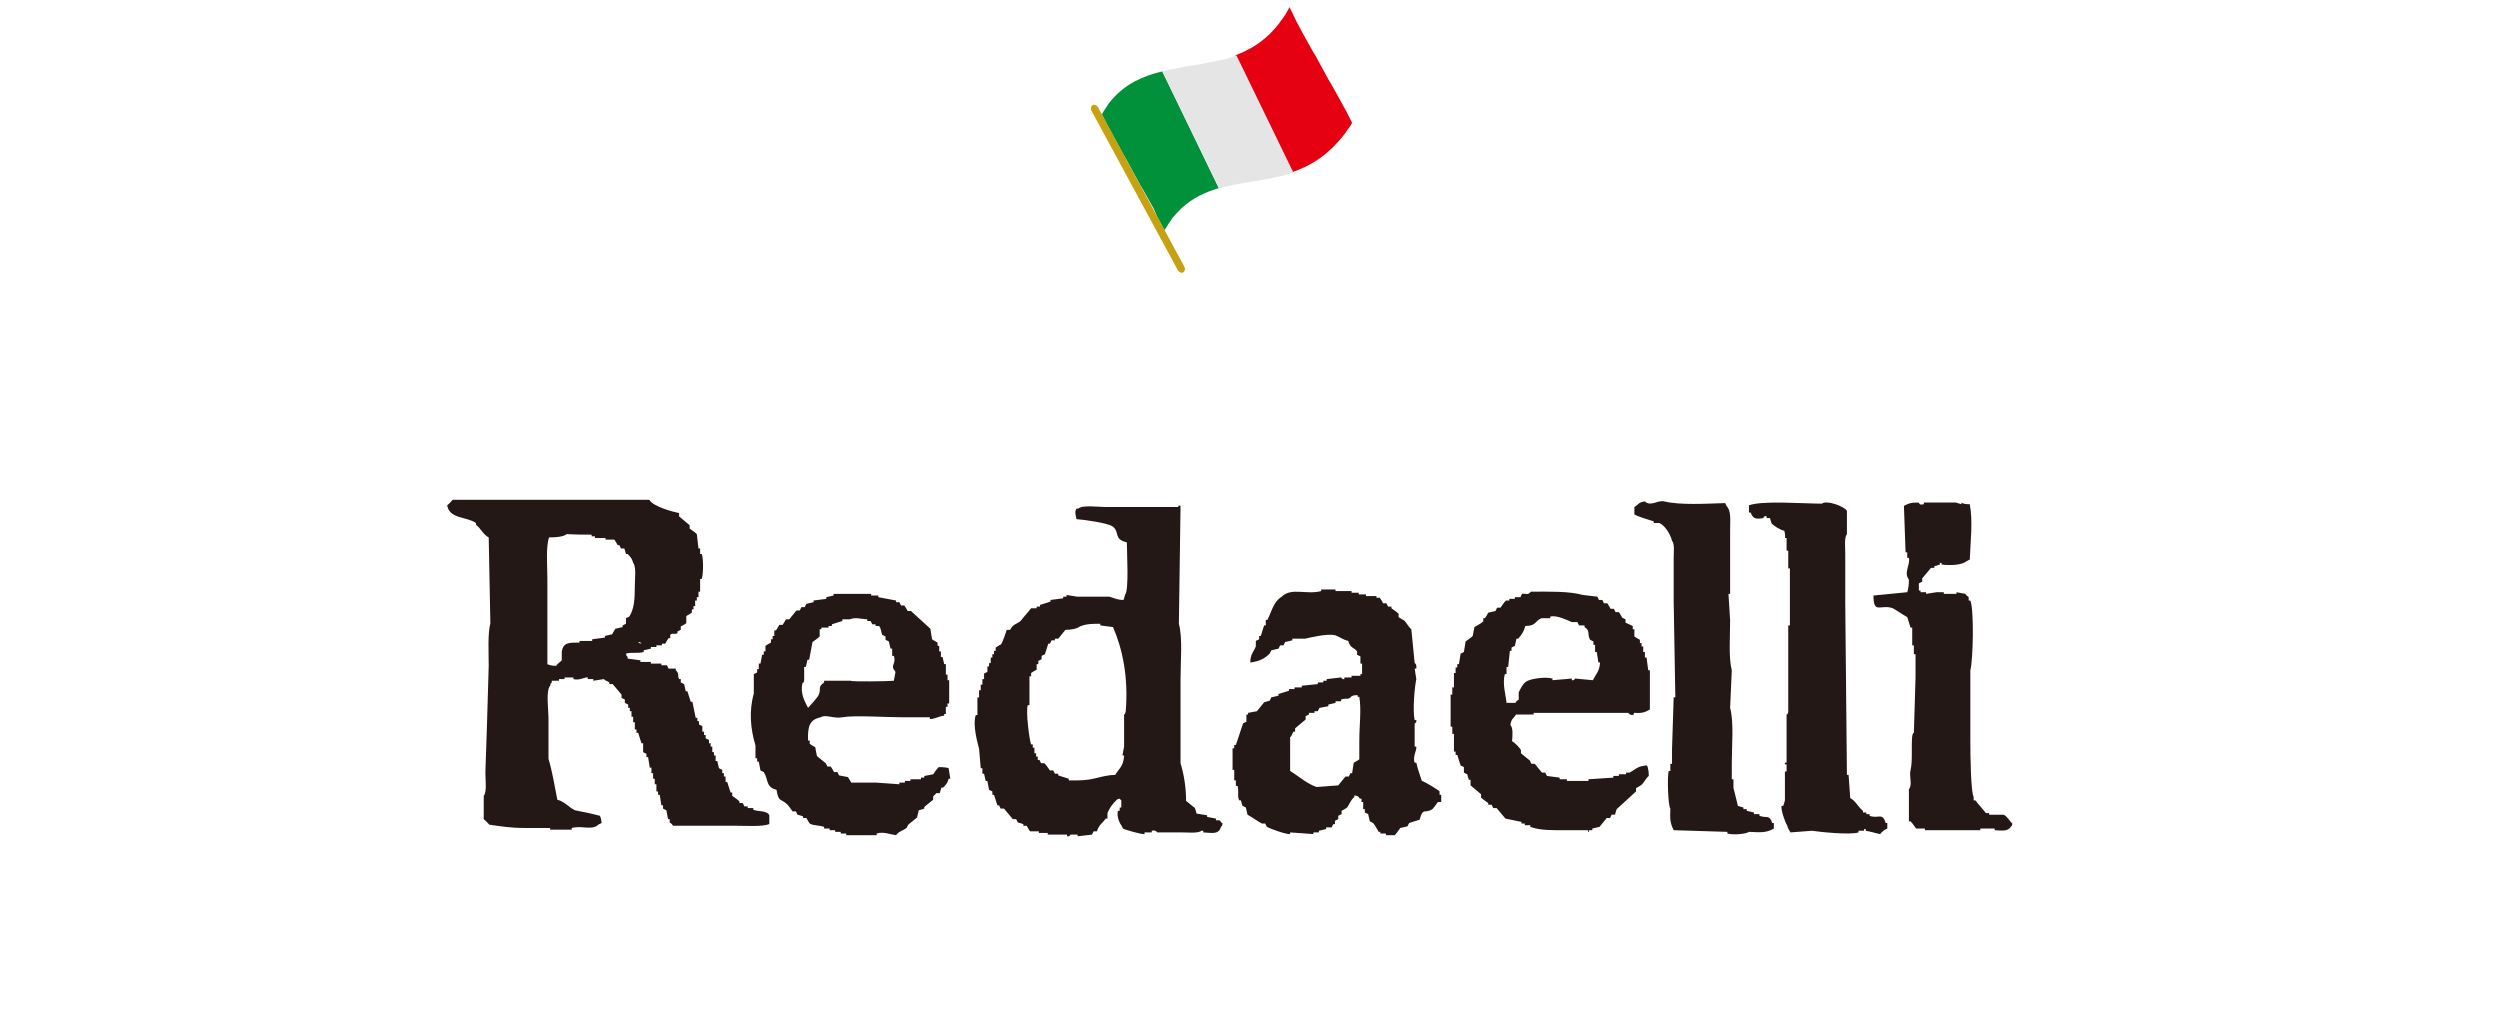 <?xml version="1.0" encoding="utf-8"?>
<!-- Generator: Adobe Illustrator 24.2.1, SVG Export Plug-In . SVG Version: 6.00 Build 0)  -->
<svg version="1.1" xmlns="http://www.w3.org/2000/svg" xmlns:xlink="http://www.w3.org/1999/xlink" x="0px" y="0px"
	 viewBox="0 0 451.7 185.1" style="enable-background:new 0 0 451.7 185.1;" xml:space="preserve">
<style type="text/css">
	.st0{fill:#00913A;}
	.st1{fill:#E50012;}
	.st2{fill:#E5E5E6;}
	.st3{fill:#498CB8;}
	.st4{fill:#C6A212;}
	.st5{fill-rule:evenodd;clip-rule:evenodd;fill:#231815;}
</style>
<g id="レイヤー_1">
</g>
<g id="レイヤー_2">
	<g>
		<path class="st0" d="M200.9,18c-0.5,0.5-0.9,1.2-1.3,1.8c-0.2,0.3-0.4,0.6-0.5,0.9l1.2,2.3l0.5,0.9l2.1,3.9l0.3,0.5l0.3,0.5
			l2.5,4.6l0.3,0.5l0.3,0.5l1.9,3.4L209,39l1.4,2.6v0l0,0c0,0,0,0,0,0c0,0,0,0,0,0c0.5-0.8,1-1.6,1.5-2.3c0.5-0.6,1-1.1,1.5-1.6
			c2-1.9,4.4-3,6.8-3.7L210,12.9C206.6,13.7,203.4,15.1,200.9,18"/>
		<path class="st1" d="M243.3,20.2l-0.5-0.9l-2.1-3.8l-0.3-0.5l-0.3-0.5l-2.4-4.4l-0.3-0.5l-0.3-0.5l-2-3.6l-0.9-1.7L233,1.3
			c-0.5,0.9-1,1.8-1.6,2.5c-0.3,0.5-0.7,0.9-1.1,1.4c-2.1,2.4-4.5,3.8-7.1,4.8l10.3,21.1c2.9-1,5.7-2.6,8.2-5.4
			c0.5-0.6,1.1-1.2,1.6-2c0.3-0.5,0.7-0.9,1-1.5L243.3,20.2z"/>
		<path class="st2" d="M221.3,10.7c-0.2,0-0.3,0.1-0.5,0.1c-0.2,0-0.3,0.1-0.5,0.1c-2,0.5-4,0.8-6,1.1c-0.2,0-0.3,0.1-0.5,0.1
			c-0.2,0-0.3,0.1-0.5,0.1c-1.1,0.2-2.2,0.4-3.3,0.7L220.3,34c1.2-0.3,2.4-0.6,3.7-0.8c0.2,0,0.3-0.1,0.5-0.1c0.2,0,0.3-0.1,0.5-0.1
			c2-0.3,4-0.6,6-1.1c0.2,0,0.3-0.1,0.5-0.1c0.2,0,0.3-0.1,0.5-0.1c0.6-0.2,1.1-0.3,1.7-0.5L223.4,10
			C222.7,10.3,222,10.5,221.3,10.7"/>
		<path class="st3" d="M210.2,41.8L210.2,41.8L210.2,41.8L210.2,41.8z"/>
		<path class="st4" d="M214,48.2c0.2,0.4,0.1,0.8-0.2,1l0,0c-0.3,0.2-0.8,0-1-0.4L197.2,20c-0.2-0.4-0.1-0.8,0.2-1l0,0
			c0.3-0.2,0.8,0,1,0.4L214,48.2z"/>
		<path class="st3" d="M210.6,42.2C210.6,42.2,210.6,42.2,210.6,42.2L210.6,42.2L210.6,42.2z"/>
	</g>
	<path class="st5" d="M314,145.6c0.3,0.1,0.6,0.2,1,0.3c0,0.1,0,0.2,0,0.3c0.2,0,0.4,0,0.6,0c0,0.1,0,0.2,0,0.3
		c0.4,0.1,0.9,0.2,1.3,0.3c0,0.1,0,0.2,0,0.3c0.3,0,0.6,0,1,0c0,0.1,0,0.2,0,0.3c1.3,0.5,1.8-0.3,2.3,1.3c0.1,0,0.2,0,0.3,0
		c0,0.3,0,0.6,0,1c-1.4,0.8-2.3,0.7-4.5,0.6c-0.5,0.4-2.9,0.6-3.9,0.3c0-0.1,0-0.2,0-0.3c-3.2-0.1-6.5-0.2-9.7-0.3
		c-0.6-1.2-0.7-1.9-0.6-3.9c-0.4-0.4-0.6-5.8-0.3-6.8c0.1,0,0.2,0,0.3,0c0-0.4,0-0.9,0-1.3c0.1,0,0.2,0,0.3,0c0-0.9,0-1.7,0-2.6
		c0.1-3.1,0.2-6.2,0.3-9.4c0.1,0,0.2,0,0.3,0c-0.1-5.8-0.2-11.6-0.3-17.4c0-2.6,0-5.2,0-7.7c0-1.1,0.2-2.6-0.3-3.2
		c-0.3-1.2-1.3-2.8-2.3-3.2c-0.3,0-0.6,0-1,0c0-0.1,0-0.2,0-0.3c-0.6-0.2-3.4-1-3.5-1.3c0-0.4,0-0.9,0-1.3c0.9-0.5,0.6-0.8,1.9-1
		c1.1,1,2.3-0.3,3.5,0c2.9,0.7,7.5,0.4,11,0.3c0.1,0.2,0.2,0.4,0.3,0.6c0.8,0.8,0.6,2.5,0.6,4.2c0,3.9,0,7.7,0,11.6
		c-0.1,0-0.2,0-0.3,0c0.1,1.6,0.2,3.2,0.3,4.8c0,2.9-0.3,6.7,0.3,9c-0.1,2.3-0.2,4.5-0.3,6.8c0.7,2.6,0.3,6.8,0.3,10
		c0,1,0,1.9,0,2.9c0.1,0,0.2,0,0.3,0c0,0.5,0,1.1,0,1.6C313.5,143.4,313.8,144.9,314,145.6z M322.4,95.9c-0.7-0.1-1.9-0.9-2.3-1.3
		c-0.1-0.3-0.2-0.6-0.3-1c-0.2,0-0.4,0-0.6,0c0-0.1,0-0.2,0-0.3c-0.5-0.2-0.6,0.3-0.6,0.3c-1.5,0.3-1.9,0-2.3-1c-0.1,0-0.2,0-0.3,0
		c0-0.4,0-0.9,0-1.3c2.5-0.9,9.8-0.3,13.2-0.3c0.8-0.7,4.1,0.5,4.5,1.3c0,1.4,0,2.8,0,4.2c-0.5,0.6-0.3,2.4-0.3,3.5c0,3,0,6,0,9
		c0.1,10.3,0.2,20.6,0.3,31c0.1,0,0.2,0,0.3,0c0.1,1.4,0.2,2.8,0.3,4.2c1,0.5,1.4,1.6,2.3,2.3c0,0.1,0,0.2,0,0.3c0.2,0,0.4,0,0.6,0
		c0,0.1,0,0.2,0,0.3c0.2,0,0.4,0,0.6,0c0,0.1,0,0.2,0,0.3c1.6,0.6,2.3-0.7,2.9,1.3c0.1,0,0.2,0,0.3,0c0,0.3,0,0.6,0,1
		c-0.5,0.2-1,0.6-1.3,1c-1-0.2-1.5-0.4-2.6-0.6c0-0.1,0-0.2,0-0.3c-0.1,0-0.2,0-0.3,0c0,0.1,0,0.2,0,0.3c-0.3,0-0.6,0-1,0
		c0,0.1,0,0.2,0,0.3c-1.5,0.5-7.2-0.1-8.4-0.3c-1.3,0.1-2.6,0.2-3.9,0.3c-0.3-0.6-0.4-0.5-0.6-1.3c-0.3-0.3-1.2-2.9-1-3.5
		c0.1,0,0.2,0,0.3,0c0.1-0.3,0.2-0.6,0.3-1c0-1.7,0-3.4,0-5.2c0.1,0,0.2,0,0.3,0c0-0.4,0-0.9,0-1.3c-0.1,0-0.2,0-0.3,0
		c0-0.1,0-0.2,0-0.3c0.1,0,0.2,0,0.3,0c0-2.9,0-5.8,0-8.7c0,0,0.3,0,0.3-0.6c0-4.6,0-9.2,0-13.9c0-0.5,0-1.1,0-1.6
		c0.1,0,0.2,0,0.3,0c0-2.5,0-4.9,0-7.4c0-1,0-1.9,0-2.9c-0.1,0-0.2,0-0.3,0c0-1.1,0-2.2,0-3.2c-0.1,0-0.2,0-0.3,0c0-0.8,0-1.5,0-2.3
		c-0.1,0-0.2,0-0.3,0C322.6,96.8,322.5,96.4,322.4,95.9z M122.7,92.7c0,0.2,0,0.4,0,0.6c0.6,0.5,1.3,1.1,1.9,1.6c0,0.2,0,0.4,0,0.6
		c0.4,0.3,0.9,0.6,1.3,1c0.1,0.9,0.2,1.7,0.3,2.6c0.1,0,0.2,0,0.3,0c0,0.3,0,0.6,0,1c0.1,0,0.2,0,0.3,0c0.3,0.9,0.3,3.4,0,4.5
		c-0.1,0-0.2,0-0.3,0c0,0.8,0,1.5,0,2.3c-0.1,0-0.2,0-0.3,0c0,0.3,0,0.6,0,1c-0.1,0-0.2,0-0.3,0c0,0.2,0,0.4,0,0.6
		c-0.1,0-0.2,0-0.3,0c0,0.3,0,0.6,0,1c-0.1,0-0.2,0-0.3,0c0,0.2,0,0.4,0,0.6c-0.1,0-0.2,0-0.3,0c0,0.2,0,0.4,0,0.6
		c-0.3,0.2-0.6,0.4-1,0.6c0,0.4,0,0.9,0,1.3c-0.3,0.2-0.6,0.4-1,0.6c0,0.2,0,0.4,0,0.6c-0.2,0.1-0.4,0.2-0.6,0.3c0,0.1,0,0.2,0,0.3
		c-0.5,0.3-0.9-0.1-1.3,0.3c0,0.2,0,0.4,0,0.6c-0.1,0-0.2,0-0.3,0c-0.2,0.3-0.4,0.6-0.6,1c-0.2,0-0.4,0-0.6,0c0,0.1,0,0.2,0,0.3
		c-0.3,0-0.6,0-1,0c0,0.1,0,0.2,0,0.3c-0.3,0-0.6,0-1,0c0,0.1,0,0.2,0,0.3c-0.4,0.1-0.9,0.2-1.3,0.3c0,0.1,0,0.2,0,0.3
		c-0.9,0.3-2.4,0-3.2,0.3c0.2,0.6,0,0.3,0.3,0.6c0,0.1,0,0.2,0,0.3c0.8,0.1,1.5,0.2,2.3,0.3c0,0.1,0,0.2,0,0.3c0.6,0,1.3,0,1.9,0
		c0,0.1,0,0.2,0,0.3c0.6,0,1.3,0,1.9,0c0,0.1,0,0.2,0,0.3c0.3,0,0.6,0,1,0c0.1,0.2,0.2,0.4,0.3,0.6c0.4,0,0.9,0,1.3,0
		c0,0.1,0,0.2,0,0.3c0.7,0.7,0.2,0.7,0.6,1.6c0.1,0,0.2,0,0.3,0c0,0.2,0,0.4,0,0.6c0.2,0.1,0.4,0.2,0.6,0.3c0.1,0.4,0.2,0.9,0.3,1.3
		c0.1,0,0.2,0,0.3,0c0.2,0.6,0.4,1.3,0.6,1.9c0.1,0,0.2,0,0.3,0c0.2,1,0.4,1.9,0.6,2.9c0.1,0,0.2,0,0.3,0c0,0.2,0,0.4,0,0.6
		c0.1,0,0.2,0,0.3,0c0,0.2,0,0.4,0,0.6c0.2,0.1,0.4,0.2,0.6,0.3c0,0.3,0,0.6,0,1c0.1,0,0.2,0,0.3,0c0,0.2,0,0.4,0,0.6
		c0.1,0,0.2,0,0.3,0c0,0.2,0,0.4,0,0.6c0.2,0.1,0.4,0.2,0.6,0.3c0,0.2,0,0.4,0,0.6c0.1,0,0.2,0,0.3,0c0,0.2,0,0.4,0,0.6
		c0.1,0,0.2,0,0.3,0c0,0.3,0,0.6,0,1c0.1,0,0.2,0,0.3,0c0,0.2,0,0.4,0,0.6c0.1,0,0.2,0,0.3,0c0,0.3,0,0.6,0,1c0.1,0,0.2,0,0.3,0
		c0.1,0.4,0.2,0.9,0.3,1.3c0.2,0.1,0.4,0.2,0.6,0.3c0,0.2,0,0.4,0,0.6c0.1,0,0.2,0,0.3,0c0,0.2,0,0.4,0,0.6c0.1,0,0.2,0,0.3,0
		c0,0.3,0,0.6,0,1c0.1,0,0.2,0,0.3,0c0.2,0.6,0.4,1.3,0.6,1.9c0.1,0,0.2,0,0.3,0c0,0.2,0,0.4,0,0.6c0.4,0.3,0.9,0.6,1.3,1
		c0,0.1,0,0.2,0,0.3c0.2,0,0.4,0,0.6,0c0.1,0.2,0.2,0.4,0.3,0.6c0.2,0,0.4,0,0.6,0c0,0.1,0,0.2,0,0.3c0.3,0,0.6,0,1,0
		c0,0.1,0,0.2,0,0.3c0.9,0.4,2.5,0.1,2.9,1c0,0.5,0,1.1,0,1.6c-1.4,0.5-3.9,0.3-5.8,0.3c-3.9,0-7.7,0-11.6,0
		c-0.2-0.4-0.5-0.5-0.6-0.6c0-0.2,0-0.4,0-0.6c-0.1,0-0.2,0-0.3,0c-0.1-0.5-0.2-1.1-0.3-1.6c-0.2-0.1-0.4-0.2-0.6-0.3
		c0-0.2,0-0.4,0-0.6c-0.1,0-0.2,0-0.3,0c-0.1-0.6-0.2-1.3-0.3-1.9c-0.1,0-0.2,0-0.3,0c0-0.2,0-0.4,0-0.6c-0.1,0-0.2,0-0.3,0
		c0-0.4,0-0.9,0-1.3c-0.1,0-0.2,0-0.3,0c0-0.3,0-0.6,0-1c-0.1,0-0.2,0-0.3,0c0-0.3,0-0.6,0-1c-0.1,0-0.2,0-0.3,0c0-0.3,0-0.6,0-1
		c-0.1,0-0.2,0-0.3,0c-0.1-0.6-0.2-1.3-0.3-1.9c-0.1,0-0.2,0-0.3,0c0-0.2,0-0.4,0-0.6c-0.2-0.1-0.4-0.2-0.6-0.3c0-0.5,0-1.1,0-1.6
		c-0.1,0-0.2,0-0.3,0c-0.2-0.6-0.4-1.3-0.6-1.9c-0.1,0-0.2,0-0.3,0c0-0.2,0-0.4,0-0.6c-0.1,0-0.2,0-0.3,0c0-0.4,0-0.9,0-1.3
		c-0.1,0-0.2,0-0.3,0c0-0.3,0-0.6,0-1c-0.1,0-0.2,0-0.3,0c0-0.3,0-0.6,0-1c-0.1,0-0.2,0-0.3,0c0-0.2,0-0.4,0-0.6c-0.1,0-0.2,0-0.3,0
		c0-0.2,0-0.4,0-0.6c-0.2-0.1-0.4-0.2-0.6-0.3c0-0.2,0-0.4,0-0.6c-0.2-0.1-0.4-0.2-0.6-0.3c0-0.2,0-0.4,0-0.6
		c-0.5-0.6-1.1-1.3-1.6-1.9c-0.2,0-0.4,0-0.6,0c0-0.1,0-0.2,0-0.3c-0.4-0.3-0.6-0.2-1-0.6c-0.6,0.1-1.3,0.2-1.9,0.3
		c0-0.1,0-0.2,0-0.3c-0.3,0-0.6,0-1,0c0-0.1,0-0.2,0-0.3c-0.5-0.1-1.5,0.6-2.6,0.3c0-0.1,0-0.2,0-0.3c-0.5,0-1.1,0-1.6,0
		c0,0.1,0,0.2,0,0.3c-0.3,0-0.6,0-1,0c0,0.1,0,0.2,0,0.3c-0.4,0-0.9,0-1.3,0c0,0.1,0,0.2,0,0.3c-0.4,0.4-0.1,0-0.3,0.6
		c-0.8,0.9-0.3,4.3-0.3,5.8c0,2.5,0,4.9,0,7.4c0.7,2.3,1.1,4.9,1.6,7.4c1.3,0.3,2.1,1.4,3.2,1.9c1.5,0.3,3,0.6,4.5,1
		c0.2,0.5,0.2,0.5,0.3,1.3c-0.2,0.1-0.4,0.2-0.6,0.3c-1.1,1.1-3,0.1-4.8,0.6c0,0.1,0,0.2,0,0.3c-1.3,0-2.6,0-3.9,0
		c0-0.1,0-0.2,0-0.3c-1.5,0-3,0-4.5,0c-2.7,0-4.4-0.3-6.5-0.6c-0.2-0.3-1-1-1-1c0-1.4,0-2.8,0-4.2c0.6-0.7,0.3-2.9,0.3-4.2
		c0.1-3,0.2-6,0.3-9c0.1-3.4,0.2-6.9,0.3-10.3c0-2.5-0.2-5.8,0.3-7.7c-0.1-5.2-0.2-10.3-0.3-15.5c-1-0.5-1.4-1.6-2.3-2.3
		c0-0.1,0-0.2,0-0.3c-1.7-1.2-4.8-0.7-5.2-3.2c0.3-0.2,1-1,1-1c3.4,0,6.9,0,10.3,0c8.4,0,16.8,0,25.2,0
		C118.1,91.6,121.7,92.5,122.7,92.7z M213.3,91.4c-0.1,7.1-0.2,14.2-0.3,21.3c0.7,2.6,0.3,6.8,0.3,10c0,5.1,0,10.1,0,15.2
		c0.6,2,1,4.3,1,6.8c0.5,0.4,1.1,0.9,1.6,1.3c0.1,0.3,0.2,0.6,0.3,1c0.6,0.1,1.3,0.2,1.9,0.3c0,0.1,0,0.2,0,0.3
		c0.5,0.1,1.1,0.2,1.6,0.3c0,0.1,0,0.2,0,0.3c0.2,0,0.4,0,0.6,0c0.2,0.1,0.3,0.4,0.6,0.6c-0.2,0.6,0,0.3-0.3,0.6
		c-0.4,1.4-1.5,1.1-3.2,1c0-0.1,0-0.2,0-0.3c-0.1,0-0.2,0-0.3,0c-0.7,0.5-2.3,0.3-3.5,0.3c-1.5,0-3,0-4.5,0c0,0-0.3-0.5-1-0.3
		c0,0.1,0,0.2,0,0.3c-0.4,0-0.9,0-1.3,0c0,0.1,0,0.2,0,0.3c-0.5,0.1-3.6-0.8-3.9-1c-0.1-0.2-0.2-0.4-0.3-0.6
		c-0.3-0.3-0.9-1.7-0.6-2.6c0.1,0,0.2,0,0.3,0c0-0.2,0-0.4,0-0.6c0.1,0,0.2,0,0.3,0c0-0.4,0-0.9,0-1.3c-0.4-0.3,0,0-0.3-0.3
		c-0.6,0.2-0.3,0-0.6,0.3c-0.6,0.5-1.3,1.5-1.6,2.3c0,0.3,0,0.6,0,1c-0.1,0-0.2,0-0.3,0c-0.6,0.8-1.3,1.2-1.6,2.3
		c-0.2,0-0.4,0-0.6,0c-0.1,0.2-0.2,0.4-0.3,0.6c-0.9,0.1-1.7,0.2-2.6,0.3c0-0.1,0-0.2,0-0.3c-0.4,0-0.9,0-1.3,0c0,0-0.1,0.4-0.6,0.3
		c0-0.1,0-0.2,0-0.3c-1.2,0-2.4,0-3.5,0c0-0.1,0-0.2,0-0.3c-0.5,0-1.1,0-1.6,0c0-0.1,0-0.2,0-0.3c-0.5,0-1.1,0-1.6,0
		c-0.2-0.3-0.4-0.6-0.6-1c-0.2,0-0.4,0-0.6,0c0-0.1,0-0.2,0-0.3c-0.3-0.1-0.6-0.2-1-0.3c-0.1-0.2-0.2-0.4-0.3-0.6
		c-0.2,0-0.4,0-0.6,0c-0.5-0.6-1.1-1.3-1.6-1.9c-0.2,0-0.4,0-0.6,0c-0.1-0.2-0.2-0.4-0.3-0.6c-0.1,0-0.2,0-0.3,0
		c-0.2-0.6-0.4-1.3-0.6-1.9c-0.1,0-0.2,0-0.3,0c0-0.2,0-0.4,0-0.6c-0.2-0.1-0.4-0.2-0.6-0.3c-0.1-0.5-0.2-1.1-0.3-1.6
		c-0.1,0-0.2,0-0.3,0c-0.1-0.4-0.2-0.9-0.3-1.3c-0.1,0-0.2,0-0.3,0c0-0.3,0-0.6,0-1c-0.1,0-0.2,0-0.3,0c-0.1-1.2-0.2-2.4-0.3-3.5
		c-0.3-1.2-1.2-4.3-0.6-6.1c0.1,0,0.2,0,0.3,0c0-1.1,0-2.2,0-3.2c0.1,0,0.2,0,0.3,0c0-0.4,0-0.9,0-1.3c0.1,0,0.2,0,0.3,0
		c0-0.3,0-0.6,0-1c0.1,0,0.2,0,0.3,0c0-0.3,0-0.6,0-1c0.1,0,0.2,0,0.3,0c0-0.3,0-0.6,0-1c0.2-0.1,0.4-0.2,0.6-0.3c0-0.3,0-0.6,0-1
		c0.1,0,0.2,0,0.3,0c0-0.2,0-0.4,0-0.6c0.1,0,0.2,0,0.3,0c0-0.3,0-0.6,0-1c0.1,0,0.2,0,0.3,0c0-0.2,0-0.4,0-0.6c0.1,0,0.2,0,0.3,0
		c0-0.2,0-0.4,0-0.6c0.1,0,0.2,0,0.3,0c0-0.2,0-0.4,0-0.6c0.3-0.2,0.6-0.4,1-0.6c0.3-0.5,0.8-2,1-2.6c0.2,0,0.4,0,0.6,0
		c0.6-1.1,1-0.9,1.9-1.6c0.6-0.8,1.3-1.5,1.9-2.3c0.3,0,0.6,0,1,0c0-0.1,0-0.2,0-0.3c0.2,0,0.4,0,0.6,0c0-0.1,0-0.2,0-0.3
		c0.6-0.2,1.3-0.4,1.9-0.6c0-0.1,0-0.2,0-0.3c0.8-0.1,1.5-0.2,2.3-0.3c0-0.1,0-0.2,0-0.3c0.2,0,0.4,0,0.6,0c0-0.1,0-0.2,0-0.3
		c0.6,0.1,1.3,0.2,1.9,0.3c1.9,0,3.9,0,5.8,0c0.8,0.2,1.4,0.6,2.6,0.6c0.1-0.3,0.2-0.6,0.3-1c0.7-0.8,0.3-7.6,0.3-9.4
		c-2.5-0.6-1.2-1.9-2.6-2.9c-0.9-0.6-5-1.2-6.5-1.3c-0.1-0.6-0.4-1.3,0-1.9c0.1,0,0.2,0,0.3,0c0.8-0.7,3.5-0.3,4.8-0.3
		c4.4,0,8.8,0,13.2,0C213.1,91.5,212.7,91.2,213.3,91.4z M355.9,91.1c0.6,3.1,0.1,6.9,0,10c-0.2,0.1-0.4,0.2-0.6,0.3
		c-0.8,0.7-2.9,0.8-4.5,0.6c0-0.1,0-0.2,0-0.3c-0.1,0-0.2,0-0.3,0c0,0.1,0,0.2,0,0.3c-0.3,0.1-0.6,0.2-1,0.3c0,0.1,0,0.2,0,0.3
		c-0.2,0-0.4,0-0.6,0c-0.5,0.6-1.1,1.3-1.6,1.9c0,0.2,0,0.4,0,0.6c-0.2,0.1-0.4,0.2-0.6,0.3c0,0.4,0,0.9,0,1.3c0.1,0,0.2,0,0.3,0
		c0,0.1,0,0.2,0,0.3c0.3,0,0.6,0,1,0c0,0.1,0,0.2,0,0.3c0.6-0.1,1.3-0.2,1.9-0.3c0.4,0,0.9,0,1.3,0c0,0.1,0,0.2,0,0.3
		c0.8,0,1.5,0,2.3,0c0-0.1,0-0.2,0-0.3c0.5,0.1,1.1,0.2,1.6,0.3c0.2,0.4,0.6,0.5,0.6,0.6c0,0.2,0,0.4,0,0.6c0.1,0,0.2,0,0.3,0
		c0.7,1.7,0.5,10.8,0,12.6c0,4.3,0,8.6,0,12.9c0,2.7,0.1,9.2,0.6,10c0,0.2,0,0.4,0,0.6c0.1,0,0.2,0,0.3,0c0.6,0.8,1.3,1.5,1.9,2.3
		c0.2,0,0.4,0,0.6,0c0,0.1,0,0.2,0,0.3c0.9,0,1.7,0,2.6,0c0.7,0.3,1.1,1.2,1.6,1.6c-0.2,0.6,0,0.3-0.3,0.6c-0.5,0.8-1.5,0.7-2.9,0.6
		c0-0.1,0-0.2,0-0.3c-0.9,0-1.7,0-2.6,0c0,0.1,0,0.2,0,0.3c-1,0-1.9,0-2.9,0c-2.4,0-4.7,0-7.1,0c0-0.1,0-0.2,0-0.3
		c-0.5,0-1.1,0-1.6,0c-0.3-0.4-0.6-0.9-1-1.3c-0.1,0-0.2,0-0.3,0c0-1.9,0-3.9,0-5.8c0.7-0.8,0-2.3,0.3-3.5c0.4-1.6,0.1-4.1,0.3-6.1
		c0.1-0.6,0.3-0.6,0.3-0.6c0.1-3.3,0.2-6.7,0.3-10c0-1.4,0-2.8,0-4.2c-0.1,0-0.2,0-0.3,0c0-0.5,0-1.1,0-1.6c-0.1,0-0.2,0-0.3,0
		c0-1.1,0-2.2,0-3.2c-0.1,0-0.2,0-0.3,0c-0.2-0.6-0.4-1.3-0.6-1.9c-0.9-0.5-1.7-1.1-2.6-1.6c-2.2-0.8-3.5,1.2-3.5-2.3
		c2-0.2,4.1-0.4,6.1-0.6c0.2-0.6,0.3-1.3,0.3-2.3c-1-1.2,0.3-2.7,0-3.9c-0.1,0-0.2,0-0.3,0c0-0.3,0-0.6,0-1c-0.1,0-0.2,0-0.3,0
		c-0.1-2.8-0.2-5.6-0.3-8.4c0.8-0.4,1.1-0.6,2.6-0.6c0.3,0.2,0.1,0.5,1,0.3c0-0.1,0-0.2,0-0.3c1.9,0,3.9,0,5.8,0
		c0.3,0.1,0.6,0.2,1,0.3c0-0.1,0-0.2,0-0.3C354.8,91.1,355.4,91.1,355.9,91.1z M106.9,96.6c0,0.1,0,0.2,0,0.3c0.2,0,0.4,0,0.6,0
		c0,0.1,0,0.2,0,0.3c0.6,0,1.3,0,1.9,0c0,0.1,0,0.2,0,0.3c0.5,0,1.1,0,1.6,0c0.2,0.3,0.4,0.6,0.6,1c0.1,0,0.2,0,0.3,0
		c0.1,0.2,0.2,0.4,0.3,0.6c0.2,0,0.4,0,0.6,0c0.1,0.3,0.2,0.6,0.3,1c0.1,0,0.2,0,0.3,0c0.5,0.5,0.8,0.8,1,1.6
		c0.6,0.7,0.3,2.9,0.3,4.2c0,2.3-0.1,4.1-1,5.5c-0.2,0.1-0.4,0.2-0.6,0.3c0,0.3,0,0.6,0,1c-0.2,0.1-0.4,0.2-0.6,0.3
		c0,0.1,0,0.2,0,0.3c-0.4,0.1-0.9,0.2-1.3,0.3c-0.2,0.3-0.4,0.6-0.6,1c-0.4,0.1-0.9,0.2-1.3,0.3c0,0.1,0,0.2,0,0.3
		c-0.8,0.1-1.5,0.2-2.3,0.3c0,0.1,0,0.2,0,0.3c-0.8,0-1.5,0-2.3,0c0,0.1,0,0.2,0,0.3c-2,0-2.9,0-3.2,1.6c0,0.5,0,1.1,0,1.6
		c0,0.1-0.8,0.6-1,1c-0.8,0-1.1-0.1-1.6-0.3c0-5.2,0-10.3,0-15.5c0-2.3-0.3-5.6,0.3-7.4c1.2,0,2.6-0.1,3.2-0.6
		C104.1,96.6,105.5,96.6,106.9,96.6z M256.9,141.1c0.5,0.1,3.1,1.7,3.2,1.9c0,0.2,0,0.4,0,0.6c0.1,0,0.2,0,0.3,0c0,0.4,0,0.9,0,1.3
		c-0.2,0-0.4,0-0.6,0c-0.3,0.4-0.6,0.9-1,1.3c-1.4,0.9-1.7-0.4-2.3,1.9c-0.6,0.2-1.3,0.4-1.9,0.6c-0.1,0.2-0.2,0.4-0.3,0.6
		c-0.4,0.1-0.9,0.2-1.3,0.3c-0.3,0.4-0.6,0.9-1,1.3c-0.5,0-1.1,0-1.6,0c0-0.1,0-0.2,0-0.3c-0.3,0-0.6,0-1,0c0-0.1,0-0.2,0-0.3
		c-0.1,0-0.2,0-0.3,0c-0.3-0.5-0.6-1.1-1-1.6c-0.2-0.1-0.4-0.2-0.6-0.3c-0.1-0.4-0.2-0.9-0.3-1.3c-0.2-0.1-0.4-0.2-0.6-0.3
		c0-0.2,0-0.4,0-0.6c-0.1,0-0.2,0-0.3,0c0-0.4,0-0.9,0-1.3c-0.1,0-0.2,0-0.3,0c0-0.2,0-0.4,0-0.6c-0.1,0-0.2,0-0.3,0
		c-0.4-0.5-0.2-0.4-1-0.6c0,0.1,0,0.2,0,0.3c-0.7,0.6-0.8,1.2-1.3,1.9c-0.3,0.2-0.6,0.4-1,0.6c0,0.2,0,0.4,0,0.6
		c-0.2,0.1-0.4,0.2-0.6,0.3c0,0.2,0,0.4,0,0.6c-0.2,0.1-0.4,0.2-0.6,0.3c0,0.2,0,0.4,0,0.6c-0.1,0-0.2,0-0.3,0
		c-0.1,0.2-0.2,0.4-0.3,0.6c-0.3,0-0.6,0-1,0c0,0.1,0,0.2,0,0.3c-0.4,0.1-0.9,0.2-1.3,0.3c0,0.1,0,0.2,0,0.3c-0.3,0-0.6,0-1,0
		c0,0.1,0,0.2,0,0.3c-1.4-0.1-2.8-0.2-4.2-0.3c0,0.1,0,0.2,0,0.3c-0.7,0.1-3.7-1-4.2-1.3c-0.1-0.2-0.2-0.4-0.3-0.6
		c-0.2,0-0.4,0-0.6,0c-0.9-0.5-1.7-1.1-2.6-1.6c-0.1-0.4-0.2-0.9-0.3-1.3c-0.2-0.1-0.4-0.2-0.6-0.3c-0.1-0.3-0.2-0.6-0.3-1
		c-0.1,0-0.2,0-0.3,0c-0.4-0.8,0-1.6-0.3-2.6c-0.1,0-0.2,0-0.3,0c0-0.3,0-0.6,0-1c-0.1,0-0.2,0-0.3,0c0-0.6,0-1.3,0-1.9
		c-0.1,0-0.2,0-0.3,0c0-1.3,0-2.6,0-3.9c0.1,0,0.2,0,0.3,0c0-0.2,0-0.4,0-0.6c0.1,0,0.2,0,0.3,0c0.4-1.3,0.9-2.6,1.3-3.9
		c0.2-0.1,0.4-0.2,0.6-0.3c0-0.4,0-0.9,0-1.3c0.1,0,0.2,0,0.3,0c0-0.1,0-0.2,0-0.3c0.5-0.1,1.1-0.2,1.6-0.3c0.4-0.5,0.9-1.1,1.3-1.6
		c0.3-0.1,0.6-0.2,1-0.3c0.1-0.2,0.2-0.4,0.3-0.6c0.4-0.1,0.9-0.2,1.3-0.3c0-0.1,0-0.2,0-0.3c0.6-0.2,1.3-0.4,1.9-0.6
		c0-0.1,0-0.2,0-0.3c0.3,0,0.6,0,1,0c0-0.1,0-0.2,0-0.3c0.4,0,0.9,0,1.3,0c0-0.1,0-0.2,0-0.3c1-0.1,1.9-0.2,2.9-0.3
		c0-0.1,0-0.2,0-0.3c0.3,0,0.6,0,1,0c0-0.1,0-0.2,0-0.3c0.2,0,0.4,0,0.6,0c0-0.1,0-0.2,0-0.3c0.9-0.1,1.7-0.2,2.6-0.3
		c0.1,0,0.1,0.4,0.6,0.3c0-0.1,0-0.2,0-0.3c0.4,0,0.9,0,1.3,0c0-0.1,0-0.2,0-0.3c0.5,0,1.1,0,1.6,0c0-0.1,0-0.2,0-0.3
		c0.1,0,0.2,0,0.3,0c0-0.6,0-1.3,0-1.9c-0.1,0-0.2,0-0.3,0c0-0.4,0-0.9,0-1.3c-0.2-0.1-0.4-0.2-0.6-0.3c0-0.2,0-0.4,0-0.6
		c-0.6-0.8-1.2-0.5-1.6-1.9c-0.9-0.2-1.5-0.7-2.3-1c-1.4-0.4-4.6,0.4-5.5,0.6c-0.8,0-1.5,0-2.3,0c0,0.1,0,0.2,0,0.3
		c-0.4,0.1-0.9,0.2-1.3,0.3c-0.1,0.2-0.2,0.4-0.3,0.6c-0.2,0-0.4,0-0.6,0c-0.1,0.2-0.2,0.4-0.3,0.6c-0.4,0.1-0.9,0.2-1.3,0.3
		c-0.1,0.2-0.2,0.4-0.3,0.6c-0.9,0.9-1.9,1.4-3.5,1.6c0-1.5,0.6-1.9,1-2.9c0-0.3,0-0.6,0-1c0.2-0.1,0.4-0.2,0.6-0.3
		c0-0.2,0-0.4,0-0.6c0.1,0,0.2,0,0.3,0c0.2-0.6,0.4-1.3,0.6-1.9c0.1,0,0.2,0,0.3,0c0-0.3,0-0.6,0-1c0.1,0,0.2,0,0.3,0
		c0.8-1.6,1.1-3.3,2.6-4.2c1.7-1.7,4.5-0.3,7.1-1c0-0.1,0-0.2,0-0.3c0.9,0,1.7,0,2.6,0c0,0.1,0,0.2,0,0.3c1,0,1.9,0,2.9,0
		c0,0.1,0,0.2,0,0.3c0.4,0,0.9,0,1.3,0c0,0.1,0,0.2,0,0.3c0.4,0,0.9,0,1.3,0c0,0.1,0,0.2,0,0.3c0.6,0,1.3,0,1.9,0c0,0.1,0,0.2,0,0.3
		c0.2,0,0.4,0,0.6,0c0.2,0.3,0.4,0.6,0.6,1c0.2,0,0.4,0,0.6,0c0.1,0.2,0.2,0.4,0.3,0.6c0.2,0,0.4,0,0.6,0c0,0.1,0,0.2,0,0.3
		c0.4,0.3,0.9,0.6,1.3,1c0,0.2,0,0.4,0,0.6c0.3,0.2,0.6,0.4,1,0.6c0.5,0.5,0.8,1.2,1.3,1.6c0.2,2,0.4,4.1,0.6,6.1c0,0,0.4,0.1,0.3,1
		c-0.1,0-0.2,0-0.3,0c0.1,0.6,0.2,1.3,0.3,1.9c-0.3,1.4-0.7,5.6-0.3,7.4c0.1,0,0.2,0,0.3,0c0.1,0.5-0.3,0.6-0.3,0.6
		c0,1.4,0,2.8,0,4.2c0.1,0,0.2,0,0.3,0c0.1,0.7-0.7,1.8-0.3,2.9c0.1,0,0.2,0,0.3,0C256.2,139.2,256.6,140.1,256.9,141.1z
		 M171.4,138.8c0.1,0.6,0.2,1.3,0.3,1.9c-0.1,0-0.2,0-0.3,0c-0.2,0.8-0.5,1.1-1,1.6c-0.1,0-0.2,0-0.3,0c-0.1,0.3-0.2,0.6-0.3,1
		c-0.2,0-0.4,0-0.6,0l-0.6,0.6c0,0.2,0,0.4,0,0.6c-0.5,0.4-1.1,0.9-1.6,1.3c0,0.1,0,0.2,0,0.3c-0.3,0.1-0.6,0.2-1,0.3
		c-0.1,0.4-0.2,0.9-0.3,1.3c-0.5,0.4-1.1,0.9-1.6,1.3c-0.1,0.2-0.2,0.4-0.3,0.6c-0.7,0.5-1.4,0.6-1.9,1.3c-0.9-0.1-2.3-0.7-3.5-0.3
		c0,0.1,0,0.2,0,0.3c-1.8,0-3.7,0-5.5,0c0-0.1,0-0.2,0-0.3c-0.3,0-0.6,0-1,0c0-0.1,0-0.2,0-0.3c-0.3,0-0.6,0-1,0c0-0.1,0-0.2,0-0.3
		c-0.3,0-0.6,0-1,0c0-0.1,0-0.2,0-0.3c-0.3,0-0.6,0-1,0c0-0.1,0-0.2,0-0.3c-0.8-0.3-1.9-0.2-2.6-0.6c-0.2-0.3-0.4-0.6-0.6-1
		c-0.2,0-0.4,0-0.6,0c0-0.1,0-0.2,0-0.3c-0.3-0.1-0.6-0.2-1-0.3c-0.1-0.2-0.2-0.4-0.3-0.6c-0.2,0-0.4,0-0.6,0
		c-0.3-0.4-0.6-0.9-1-1.3c-1.2-1.1-1.5-0.3-1.9-2.6c-2-0.5-1.4-1.8-2.3-3.2c-0.2-0.1-0.4-0.2-0.6-0.3c-0.1-0.5-0.2-1.1-0.3-1.6
		c-0.1,0-0.2,0-0.3,0c0-0.2,0-0.4,0-0.6c-0.1,0-0.2,0-0.3,0c0-0.8,0-1.5,0-2.3c-0.9-3-1.2-6.2-0.3-9.4c0-1.2,0-2.4,0-3.5
		c0.2-0.1,0.4-0.2,0.6-0.3c0-0.2,0-0.4,0-0.6c0.1,0,0.2,0,0.3,0c0-0.3,0-0.6,0-1c0.1,0,0.2,0,0.3,0c0.1-0.5,0.2-1.1,0.3-1.6
		c0.1,0,0.2,0,0.3,0c0-0.2,0-0.4,0-0.6c0.1,0,0.2,0,0.3,0c0-0.3,0-0.6,0-1c0.3-0.2,0.6-0.4,1-0.6c0-0.2,0-0.4,0-0.6
		c0.1,0,0.2,0,0.3,0c0-0.2,0-0.4,0-0.6c0.1,0,0.2,0,0.3,0c0-0.3,0-0.6,0-1c0.1,0,0.2,0,0.3,0c0.2-0.3,0.4-0.6,0.6-1
		c0.2,0,0.4,0,0.6,0c0.2-0.3,0.4-0.6,0.6-1c0.2,0,0.4,0,0.6,0c0.4-0.5,0.9-1.1,1.3-1.6c0.2,0,0.4,0,0.6,0c0.1-0.2,0.2-0.4,0.3-0.6
		c0.2,0,0.4,0,0.6,0c0.1-0.2,0.2-0.4,0.3-0.6c0.4-0.1,0.9-0.2,1.3-0.3c0-0.1,0-0.2,0-0.3c0.8-0.1,1.5-0.2,2.3-0.3c0-0.1,0-0.2,0-0.3
		c0.4-0.1,0.9-0.2,1.3-0.3c0-0.1,0-0.2,0-0.3c2.3,0,4.5,0,6.8,0c0,0.1,0,0.2,0,0.3c0.4,0,0.9,0,1.3,0c0,0.1,0,0.2,0,0.3
		c1.1,0.2,2.2,0.4,3.2,0.6c0,0.1,0,0.2,0,0.3c0.2,0,0.4,0,0.6,0c0.1,0.2,0.2,0.4,0.3,0.6c0.2,0,0.4,0,0.6,0c0.2,0.3,0.4,0.6,0.6,1
		c0.2,0,0.4,0,0.6,0c1.2,1.1,2.4,2.2,3.5,3.2c0.1,0.6,0.2,1.3,0.3,1.9c0.3,0.2,0.6,0.4,1,0.6c0,0.2,0,0.4,0,0.6c0.1,0,0.2,0,0.3,0
		c0,0.3,0,0.6,0,1c0.1,0,0.2,0,0.3,0c0,0.3,0,0.6,0,1c0.1,0,0.2,0,0.3,0c0.1,0.4,0.2,0.9,0.3,1.3c0.1,0,0.2,0,0.3,0
		c0,0.6,0,1.3,0,1.9c0.1,0,0.2,0,0.3,0c0,0.3,0,0.6,0,1c0.1,0,0.2,0,0.3,0c0,1.4,0,2.8,0,4.2c-0.1,0-0.2,0-0.3,0c0,0.2,0,0.4,0,0.6
		c-0.1,0-0.2,0-0.3,0c0,0.4,0,0.9,0,1.3c-0.1,0-0.2,0-0.3,0c0,0.1,0,0.2,0,0.3c-1,0.1-1.9,0.7-2.6,0.6c0-0.1,0-0.2,0-0.3
		c-1.6,0-3.2,0-4.8,0c-3.2,0-8.9-0.4-11,0c-1.5,0.3-3.1-0.6-3.9,0c-2,0.4-2.4,1.6-2.3,4.2c0.1,0,0.2,0,0.3,0c0,0.1,0,0.2,0,0.3
		c0,0.1,0,0.2,0,0.3c0.3,0.2,0.6,0.4,1,0.6c0.1,0.5,0.2,1.1,0.3,1.6c0.5,0.4,1.1,0.9,1.6,1.3c0.1,0.2,0.2,0.4,0.3,0.6
		c0.2,0,0.4,0,0.6,0c0.2,0.3,0.4,0.6,0.6,1c0.2,0,0.4,0,0.6,0c0.1,0.2,0.2,0.4,0.3,0.6c0.5,0.1,1.1,0.2,1.6,0.3
		c0.2,0.3,0.4,0.6,0.6,1c1.5,0,3,0,4.5,0c1.4,0.1,2.8,0.2,4.2,0.3c0-0.1,0-0.2,0-0.3c0.3,0,0.6,0,1,0c0-0.1,0-0.2,0-0.3
		c0.3,0,0.6,0,1,0c0-0.1,0-0.2,0-0.3c0.6,0,1.3,0,1.9,0c0-0.1,0-0.2,0-0.3c0.2,0,0.4,0,0.6,0c0-0.1,0-0.2,0-0.3
		c0.5-0.1,1.1-0.2,1.6-0.3c0.3-0.4,0.6-0.9,1-1.3C170.7,138.6,171.1,138.7,171.4,138.8z M276.6,106.9c3.4,0,6.9-0.1,9.4,0.6
		c0.9,0.1,1.7,0.2,2.6,0.3c0.1,0.2,0.2,0.4,0.3,0.6c0.2,0,0.4,0,0.6,0c0.1,0.2,0.2,0.4,0.3,0.6c0.2,0,0.4,0,0.6,0
		c0.2,0.3,0.4,0.6,0.6,1c0.2,0,0.4,0,0.6,0c0.1,0.2,0.2,0.4,0.3,0.6c0.2,0,0.4,0,0.6,0c0.2,0.3,0.4,0.6,0.6,1
		c0.2,0.1,0.4,0.2,0.6,0.3c0,0.2,0,0.4,0,0.6c0.4,0.2,0.9,0.4,1.3,0.6c0,0.2,0,0.4,0,0.6c0.1,0,0.2,0,0.3,0c0,0.4,0,0.9,0,1.3
		c0.3,0.2,0.6,0.4,1,0.6c0,0.2,0,0.4,0,0.6c0.1,0,0.2,0,0.3,0c0,0.2,0,0.4,0,0.6c0.1,0,0.2,0,0.3,0c0,0.3,0,0.6,0,1
		c0.1,0,0.2,0,0.3,0c0,0.3,0,0.6,0,1c0.1,0,0.2,0,0.3,0c0.1,0.8,0.2,1.5,0.3,2.3c0.1,0,0.2,0,0.3,0c0,2.4,0,4.7,0,7.1
		c-0.9,0.5-1.4,0.7-2.9,0.6c0,0.1,0,0.2,0,0.3c-0.6,0.3-1-0.3-1-0.3c-1.5,0-3,0-4.5,0c-4.2,0-8.4,0-12.6,0c0,0.1,0,0.2,0,0.3
		c-1.1,0-2.2,0-3.2,0c-0.5,0.9-0.8,0.6-1,1.9c0.5,0.5,0.4,1.9,0.3,2.9c0.6,0.4,1.2,1,1.6,1.6c0,0.2,0,0.4,0,0.6
		c0.5,0.4,1.1,0.9,1.6,1.3c0.1,0.2,0.2,0.4,0.3,0.6c0.2,0,0.4,0,0.6,0c0.4,0.5,0.9,1.1,1.3,1.6c0.2,0,0.4,0,0.6,0
		c0.1,0.2,0.2,0.4,0.3,0.6c0.8,0.1,1.5,0.2,2.3,0.3c0,0.1,0,0.2,0,0.3c0.4,0,0.9,0,1.3,0c0,0.1,0,0.2,0,0.3c1.3,0,2.6,0,3.9,0
		c0-0.1,0-0.2,0-0.3c1.5-0.1,3-0.2,4.5-0.3c0-0.1,0-0.2,0-0.3c0.3,0,0.6,0,1,0c0-0.1,0-0.2,0-0.3c0.4,0,0.9,0,1.3,0
		c0-0.1,0-0.2,0-0.3c0.2,0,0.4,0,0.6,0c1.2-0.6,1.4-1.2,3.2-1.3c0.2,0.6,0.3,1,0.3,1.9c-0.5,0.4-0.8,1.1-1.3,1.6
		c-0.3,0.2-0.6,0.4-1,0.6c0,0.2,0,0.4,0,0.6c-1.2,1.1-2.4,2.2-3.5,3.2c-0.1,0.3-0.2,0.6-0.3,1c-0.2,0-0.4,0-0.6,0
		c-0.1,0.2-0.2,0.4-0.3,0.6c-0.2,0-0.4,0-0.6,0c-0.4,0.5-0.9,1.1-1.3,1.6c-0.4,0.1-0.9,0.2-1.3,0.3c0,0.1,0,0.2,0,0.3
		c-0.2,0-0.4,0-0.6,0c0,0.1,0,0.2,0,0.3c-0.4,0.1,0.1-0.2-0.3-0.3c-1.2,0-2.4,0-3.5,0c-2.5,0-4.9,0.1-6.8-0.6c0-0.1,0-0.2,0-0.3
		c-0.3,0-0.6,0-1,0c0-0.1,0-0.2,0-0.3c-0.2,0-0.4,0-0.6,0c0-0.1,0-0.2,0-0.3c-1-0.2-1.9-0.4-2.9-0.6c-0.5-0.6-1.1-1.3-1.6-1.9
		c-0.2,0-0.4,0-0.6,0c-0.1-0.2-0.2-0.4-0.3-0.6c-0.2,0-0.4,0-0.6,0c0-0.1,0-0.2,0-0.3c-0.4-0.3-0.9-0.6-1.3-1c0-0.2,0-0.4,0-0.6
		c-0.6-0.5-1.3-1.1-1.9-1.6c0-0.3,0-0.6,0-1c-0.1,0-0.2,0-0.3,0c-0.1-0.3-0.2-0.6-0.3-1c-0.2-0.1-0.4-0.2-0.6-0.3c0-0.3,0-0.6,0-1
		c-0.2-0.1-0.4-0.2-0.6-0.3c-0.2-0.6-0.4-1.3-0.6-1.9c-0.1,0-0.2,0-0.3,0c0-0.2,0-0.4,0-0.6c-0.1,0-0.2,0-0.3,0c0-1.1,0-2.2,0-3.2
		c-0.1,0-0.2,0-0.3,0c0-0.4,0-0.9,0-1.3c-0.1,0-0.2,0-0.3,0c0-1.9,0-3.9,0-5.8c0.1,0,0.2,0,0.3,0c0-0.4,0-0.9,0-1.3
		c0.1,0,0.2,0,0.3,0c0-0.9,0-1.7,0-2.6c0.1,0,0.2,0,0.3,0c0-0.3,0-0.6,0-1c0.1,0,0.2,0,0.3,0c0-0.2,0-0.4,0-0.6c0.1,0,0.2,0,0.3,0
		c0.1-0.6,0.2-1.3,0.3-1.9c0.2-0.1,0.4-0.2,0.6-0.3c0.1-0.6,0.2-1.3,0.3-1.9c0.4-0.3,0.9-0.6,1.3-1c0.1-0.5,0.2-1.1,0.3-1.6
		c0.5-0.3,1.1-0.6,1.6-1c0-0.2,0-0.4,0-0.6c0.1,0,0.2,0,0.3,0c0.2-0.3,0.4-0.6,0.6-1c0.4-0.1,0.9-0.2,1.3-0.3
		c0.1-0.2,0.2-0.4,0.3-0.6c0.2,0,0.4,0,0.6,0c0.3-0.4,0.6-0.9,1-1.3c0.2,0,0.4,0,0.6,0c0-0.1,0-0.2,0-0.3c0.3,0,0.6,0,1,0
		c0-0.1,0-0.2,0-0.3c0.3,0,0.6,0,1,0c0.1-0.2,0.2-0.4,0.3-0.6C275.9,107.2,276,107.6,276.6,106.9z M153.7,123c-1.6,0-3.2,0-4.8,0
		c0,0.1,0,0.2,0,0.3c-1.3,1-0.4,0.9-1,2.3c-0.1,0.3-1.6,2-1.9,2.3c-0.5-1-1.5-2.6-1-4.5c0,0,0.3,0,0.3-0.6c0-0.8,0-1.5,0-2.3
		c0.1,0,0.2,0,0.3,0c0.1-0.4,0.2-0.9,0.3-1.3c0.1,0,0.2,0,0.3,0c0.2-1.1,0.4-2.2,0.6-3.2c0.4-0.3,0.9-0.6,1.3-1c0-0.4,0-0.9,0-1.3
		c0.1,0,0.2,0,0.3,0c0-0.1,0-0.2,0-0.3c0.4,0,0.9,0,1.3,0c0-0.1,0-0.2,0-0.3c0.2,0,0.4,0,0.6,0c0-0.1,0-0.2,0-0.3
		c0.6-0.2,1.3-0.4,1.9-0.6c0-0.1,0-0.2,0-0.3c0.4,0,0.9,0,1.3,0c1.2-0.4,1.7-0.1,3.2,0c0,0.1,0,0.2,0,0.3c0.2,0,0.4,0,0.6,0
		c0.1,0.2,0.2,0.4,0.3,0.6c0.2,0,0.4,0,0.6,0c0,0.1,0,0.2,0,0.3c0.2,0,0.4,0,0.6,0c0.4,0.3,0.4,1.2,0.6,1.6c0.2,0.1,0.4,0.2,0.6,0.3
		c0,0.2,0,0.4,0,0.6c0.2,0.1,0.4,0.2,0.6,0.3c0.1,0.4,0.2,0.9,0.3,1.3c0.1,0,0.2,0,0.3,0c0,0.4,0,0.9,0,1.3c0.1,0,0.2,0,0.3,0
		c0.5,1.6-0.8,1.6,0.3,2.9c-0.1,0.5-0.2,1.1-0.3,1.6C160.4,123.1,153.9,123.2,153.7,123z M278.5,111.7c0.5,0,1.1,0,1.6,0
		c0-0.1,0-0.2,0-0.3c1.2-0.3,3.2,0.7,3.9,1c0.3,0,0.6,0,1,0c0.1,0.2,0.2,0.4,0.3,0.6c0.3,0,0.6,0,1,0c0,0.1,0,0.2,0,0.3
		c1.1,0.7,0.4,1.2,1,2.3c0.2,0.1,0.4,0.2,0.6,0.3c0,0.2,0,0.4,0,0.6c0.1,0,0.2,0,0.3,0c0,0.4,0,0.9,0,1.3c0.1,0,0.2,0,0.3,0
		c0.1,0.6,0.2,1.3,0.3,1.9c0.1,0,0.2,0,0.3,0c-0.1,1.6-0.7,2-1.3,3.2c-1.1-0.1-2.2-0.2-3.2-0.3c-0.1,0-0.1,0.4-0.6,0.3
		c0-0.1,0-0.2,0-0.3c-1.2,0.1-2.4,0.2-3.5,0.3c0-0.1,0-0.2,0-0.3c-1.4-0.4-4.3,0.1-4.8,0.6c-0.6,0.4-1,1.3-1.3,1.9
		c0,0.4,0,0.9,0,1.3c0,0-0.5,0.3-0.6,0.6c-0.5,0-1.1,0-1.6,0c-0.1-1.3-0.8-3.5-0.3-5.2c0.1,0,0.2,0,0.3,0c0-0.4,0-0.9,0-1.3
		c0.1,0,0.2,0,0.3,0c0.1-1,0.2-1.9,0.3-2.9c0.1,0,0.2,0,0.3,0c0-0.2,0-0.4,0-0.6c0.2-0.1,0.4-0.2,0.6-0.3c0.1-0.4,0.2-0.9,0.3-1.3
		c0.1,0,0.2,0,0.3,0c0.6-0.7,1-1.2,1.3-2.3C277.6,113.1,277.3,112.2,278.5,111.7z M198.8,112.7c0,0.1,0,0.2,0,0.3
		c0.8,0.1,1.5,0.2,2.3,0.3c1.7,3.9,2.8,9,2.3,15.2c-0.1,0.6-0.3,0.6-0.3,0.6c0,1.9,0,3.9,0,5.8c-0.1,0.5-0.2,1.1-0.3,1.6
		c0.1,0,0.2,0,0.3,0c-0.1,2-0.9,2.3-1.6,3.5c-2.7,0.1-3.7,1-6.8,1c-0.5,0-1.1,0-1.6,0c0-0.1,0-0.2,0-0.3c-0.6-0.2-1.3-0.4-1.9-0.6
		c0-0.1,0-0.2,0-0.3c-0.2,0-0.4,0-0.6,0c-0.1-0.2-0.2-0.4-0.3-0.6c-0.2,0-0.4,0-0.6,0c-0.3-0.4-0.6-0.9-1-1.3c-0.2,0-0.4,0-0.6,0
		c-0.1-0.2-0.2-0.4-0.3-0.6c-0.1,0-0.2,0-0.3,0c0-0.2,0-0.4,0-0.6c-0.1,0-0.2,0-0.3,0c0-0.2,0-0.4,0-0.6c-0.1,0-0.2,0-0.3,0
		c0-0.3,0-0.6,0-1c-0.1,0-0.2,0-0.3,0c0-0.2,0-0.4,0-0.6c-0.1,0-0.2,0-0.3,0c-0.3-0.7-1-6-0.6-7.1c0.1,0,0.2,0,0.3,0
		c0-1.7,0-3.4,0-5.2c0.1,0,0.2,0,0.3,0c0-0.2,0-0.4,0-0.6c0.3-0.2,0.6-0.4,1-0.6c0-0.3,0-0.6,0-1c0.1,0,0.2,0,0.3,0
		c0-0.2,0-0.4,0-0.6c0.2-0.1,0.4-0.2,0.6-0.3c0-0.2,0-0.4,0-0.6c0.2-0.1,0.4-0.2,0.6-0.3c0.2-0.6,0.4-1.3,0.6-1.9c0.1,0,0.2,0,0.3,0
		c0.1-0.2,0.2-0.4,0.3-0.6c0.2,0,0.4,0,0.6,0c0-0.1,0-0.2,0-0.3c0.2,0,0.4,0,0.6,0c0.4-0.5,0.9-1.1,1.3-1.6c1,0,2.1-0.2,2.6-0.6
		C196.2,112.7,197.5,112.7,198.8,112.7z M115.9,116.3c-0.6-0.2-0.3,0-0.6-0.3C115.9,116.1,115.5,115.9,115.9,116.3z M245.3,125.6
		c0,0.1,0,0.2,0,0.3c0.1,0,0.2,0,0.3,0c0.4,2.4,0,5,0,8.1c0,1.1,0,2.2,0,3.2c-0.3,0.2-0.6,0.4-1,0.6c-0.1,0.6-0.2,1.3-0.3,1.9
		c-0.1,0-0.2,0-0.3,0c-0.1,0.2-0.2,0.4-0.3,0.6c-0.2,0-0.4,0-0.6,0c-0.4,0.5-0.9,1.1-1.3,1.6c-1.3,0.1-2.6,0.2-3.9,0.3
		c-1.8-0.6-3.3-2-4.8-2.9c0-2,0-4.1,0-6.1c0.4-0.3,0.3-0.6,0.6-1c0.1,0,0.2,0,0.3,0c0-0.2,0-0.4,0-0.6c0.6-0.5,1.3-1.1,1.9-1.6
		c0-0.2,0-0.4,0-0.6c0.2-0.1,0.4-0.2,0.6-0.3c0-0.1,0-0.2,0-0.3c0.3,0,0.6,0,1,0c0-0.1,0-0.2,0-0.3c0.2,0,0.4,0,0.6,0
		c0.1-0.2,0.2-0.4,0.3-0.6c0.5-0.1,1.1-0.2,1.6-0.3c0-0.1,0-0.2,0-0.3c0.4-0.1,0.9-0.2,1.3-0.3c0-0.1,0-0.2,0-0.3c0.3,0,0.6,0,1,0
		c0-0.1,0-0.2,0-0.3c1.1-0.4,1.2,0.2,1.9-0.6C244.6,125.6,244.9,125.6,245.3,125.6z"/>
</g>
</svg>
